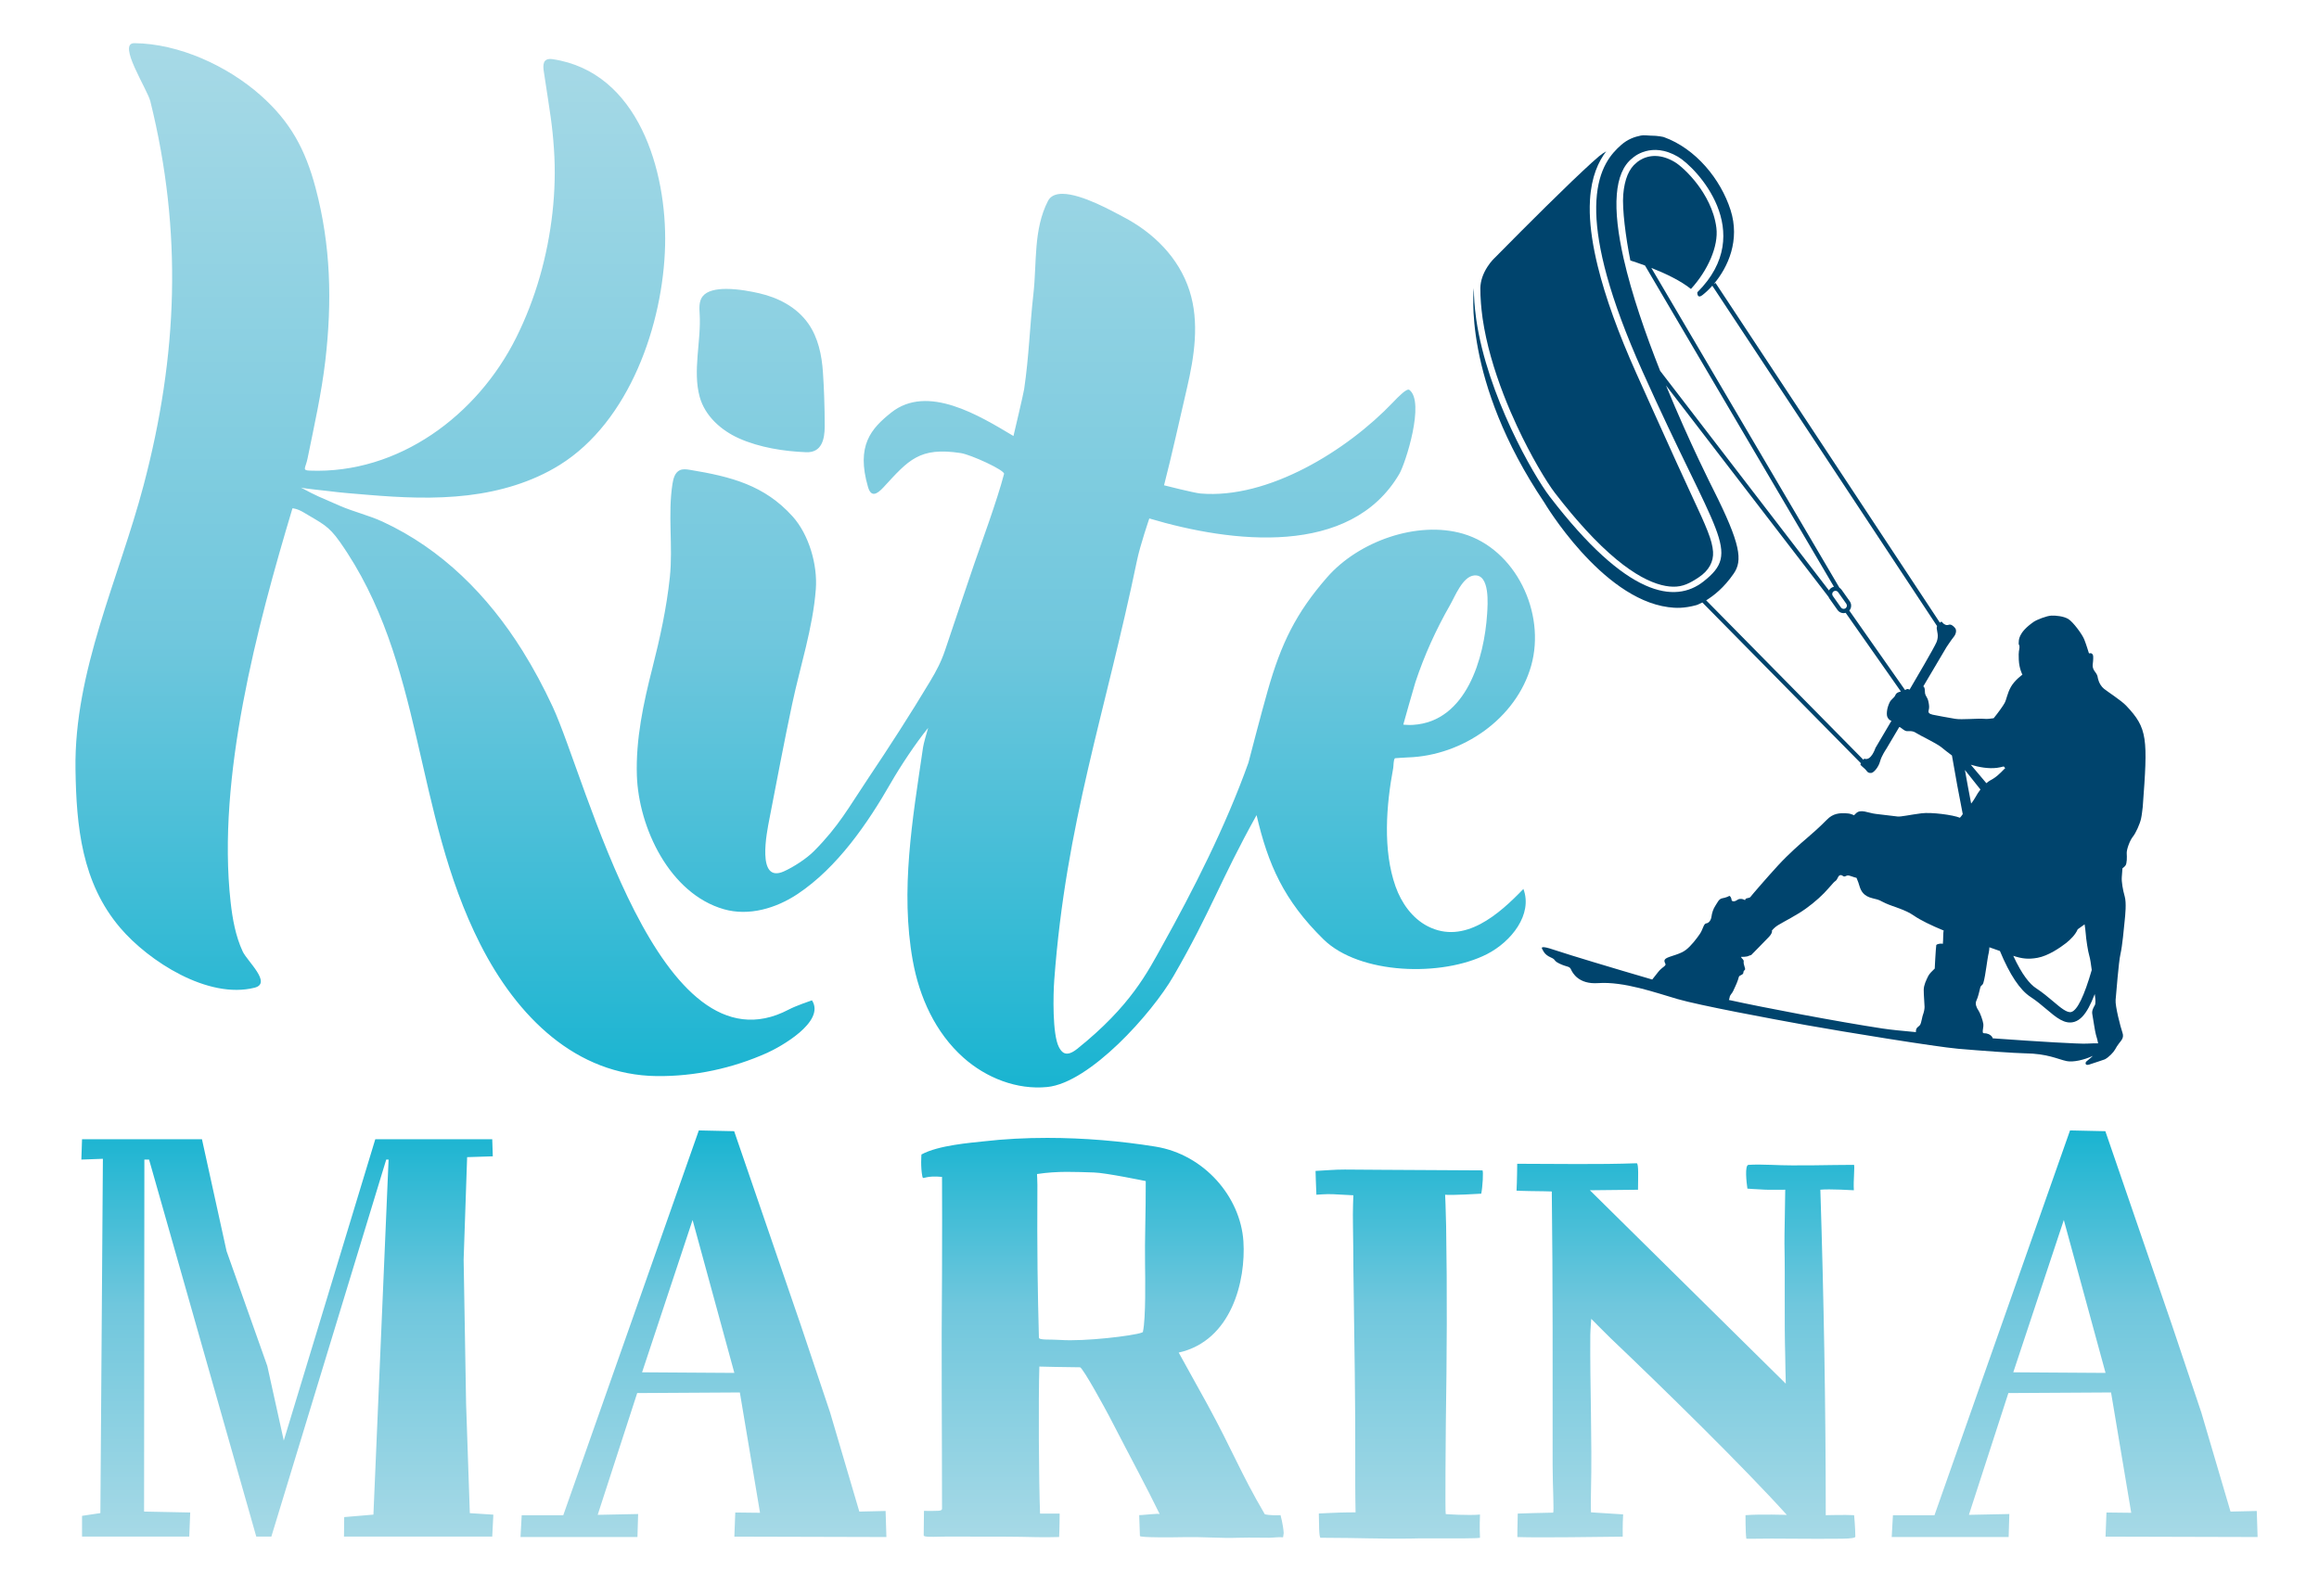 <?xml version="1.0" encoding="utf-8"?>
<!-- Generator: Adobe Illustrator 15.0.0, SVG Export Plug-In . SVG Version: 6.00 Build 0)  -->
<!DOCTYPE svg PUBLIC "-//W3C//DTD SVG 1.1//EN" "http://www.w3.org/Graphics/SVG/1.1/DTD/svg11.dtd">
<svg version="1.1" id="Warstwa_1" xmlns="http://www.w3.org/2000/svg" xmlns:xlink="http://www.w3.org/1999/xlink" x="0px" y="0px"
	 width="350px" height="240.945px" viewBox="0 0 350 240.945" enable-background="new 0 0 350 240.945" xml:space="preserve">
<g>
	<g>
		<defs>
			<path id="SVGID_1_" d="M219.395,82.857c0.009,0.001,0.021,0.001,0.031,0.003c-0.003-0.003-0.011-0.005-0.019-0.005
				C219.402,82.855,219.399,82.857,219.395,82.857"/>
		</defs>
		<clipPath id="SVGID_2_">
			<use xlink:href="#SVGID_1_"  overflow="visible"/>
		</clipPath>
		
			<linearGradient id="SVGID_3_" gradientUnits="userSpaceOnUse" x1="-271.756" y1="297.641" x2="-271.756" y2="297.641" gradientTransform="matrix(-0.443 15.399 15.399 0.443 -4484.239 4135.959)">
			<stop  offset="0" style="stop-color:#A6D9E6"/>
			<stop  offset="0.01" style="stop-color:#A6D9E6"/>
			<stop  offset="0.569" style="stop-color:#70C7DD"/>
			<stop  offset="1" style="stop-color:#19B4D1"/>
		</linearGradient>
		<rect x="219.395" y="82.854" clip-path="url(#SVGID_2_)" fill="url(#SVGID_3_)" width="0.031" height="0.006"/>
	</g>
	<linearGradient id="SVGID_4_" gradientUnits="userSpaceOnUse" x1="121.527" y1="6.517" x2="121.527" y2="164.168">
		<stop  offset="0" style="stop-color:#A6D9E6"/>
		<stop  offset="0.01" style="stop-color:#A6D9E6"/>
		<stop  offset="0.569" style="stop-color:#70C7DD"/>
		<stop  offset="1" style="stop-color:#19B4D1"/>
	</linearGradient>
	<path fill="url(#SVGID_4_)" d="M211.795,109.388c-0.008-0.002,1.654-5.88,1.826-6.392c1.353-4.077,3.103-7.938,5.234-11.663
		c0.742-1.298,1.894-4.295,3.638-4.462c2.422-0.235,2.04,4.418,1.955,5.799c-0.426,6.666-3.121,16.257-11.166,16.758
		c-0.18,0.012-0.353,0.018-0.512,0.018C212.2,109.445,211.796,109.388,211.795,109.388 M158.167,30.337
		c-2.218,4.317-1.668,9.32-2.194,13.997c-0.575,5.14-0.653,9.316-1.404,14.428c-0.108,0.729-1.61,7.059-1.61,7.059
		c-5.112-3.053-12.973-7.916-18.464-3.528c-3.023,2.414-5.305,4.959-3.493,11.213c0.458,1.576,1.31,1.181,2.356,0.042
		c3.772-4.1,5.397-6.104,11.647-5.151c1.533,0.235,6.678,2.595,6.533,3.148c-1.042,4.007-3.474,10.583-4.543,13.705
		c-1.491,4.34-2.368,7.042-4.356,12.907c-0.606,1.789-1.305,3.104-2.274,4.722c-2.913,4.863-6.268,10.057-9.281,14.545
		c-3.051,4.548-4.45,7.251-8.236,11.067c-1.124,1.13-3.068,2.392-4.531,3.051c-4.203,1.893-2.562-6.02-2.197-7.894
		c1.123-5.792,2.216-11.6,3.438-17.367c1.218-5.737,3.125-11.471,3.571-17.347c0.277-3.666-1.03-8.229-3.518-10.988
		c-4.242-4.701-9.259-5.99-15.481-7.017c-0.515-0.084-1.064-0.163-1.536,0.058c-0.721,0.341-0.968,1.23-1.094,2.021
		c-0.739,4.68,0.091,9.429-0.403,14.121c-0.493,4.657-1.492,9.237-2.648,13.766c-1.339,5.242-2.505,10.71-2.329,16.15
		c0.255,7.906,4.949,17.864,13.117,20.211c3.762,1.083,7.883-0.12,11.146-2.296c5.995-3.997,10.551-10.628,14.087-16.8
		c1.392-2.431,3.767-6.024,5.61-8.271c-0.711,2.432-0.736,2.709-0.832,3.369c-1.529,10.441-3.386,21.194-1.489,31.745
		c0.994,5.528,3.401,10.873,7.64,14.655c3.44,3.069,8.085,4.896,12.663,4.441c6.423-0.64,15.793-11.107,19.042-16.729
		c5.683-9.82,7.024-14.389,12.547-24.317c1.732,7.463,4.119,12.876,10.086,18.741c5.446,5.354,17.925,5.71,24.709,2.233
		c3.646-1.869,6.919-5.975,5.478-9.832c-3.63,3.777-8.902,8.49-14.451,5.632c-2.332-1.202-3.961-3.51-4.844-5.994
		c-1.95-5.502-1.408-12.254-0.357-17.885c0.07-0.372,0.017-1.191,0.26-1.481c0,0,1.31-0.106,1.967-0.127
		c8.242-0.26,16.346-5.86,18.6-13.852c2.252-7.991-2.369-17.606-10.293-19.917c-6.896-2.01-15.755,1.141-20.498,6.568
		c-4.745,5.426-6.965,10.076-8.949,17.027c-0.976,3.407-2.935,10.968-2.935,10.968c-3.474,9.723-8.416,19.382-12.97,27.565
		c-2.242,4.024-4.77,9.155-12.877,15.641c-1.715,1.373-2.366,0.491-2.766-0.284c-0.992-1.931-0.856-7.942-0.694-10.11
		c1.767-23.787,7.703-40.24,12.498-63.384c0.477-2.292,1.849-6.295,1.849-6.295c12.426,3.699,30.342,5.875,37.733-6.724
		c0.92-1.566,3.915-10.874,1.516-12.685c-0.381-0.287-1.63,0.995-2.462,1.867C203.323,68,191.408,75.386,181.175,74.5
		c-0.951-0.083-5.489-1.238-5.489-1.238c1.134-4.389,2.439-10.279,3.456-14.659c1.11-4.778,1.92-9.941,0.385-14.72
		c-1.603-4.996-5.455-8.778-10.012-11.148c-1.4-0.729-6.199-3.474-9.176-3.474C159.351,29.262,158.564,29.563,158.167,30.337
		 M22.698,15.317c4.875,19.696,4.148,38.345-1.03,57.963c-3.71,14.063-10.496,28.028-10.275,42.84
		c0.13,8.632,0.932,17.122,6.754,23.954c4.314,5.06,13.264,10.814,20.282,9.032c2.664-0.676-1.117-3.995-1.799-5.467
		c-1.08-2.324-1.542-4.938-1.825-7.47c-2.085-18.767,3.98-41.57,9.336-59.433c0,0,0.668,0.003,1.755,0.66
		c2.695,1.63,3.642,1.916,5.368,4.363c12.865,18.225,11.024,40.643,21.204,60.75c5.593,11.045,14.5,19.798,26.641,19.941
		c5.727,0.066,11.453-1.166,16.678-3.507c1.906-0.855,8.854-4.675,6.762-7.93c0,0-2.356,0.787-3.499,1.39
		c-19.638,10.345-30.484-34.643-35.643-45.727c-1.348-2.899-2.856-5.725-4.55-8.437c-5.202-8.325-12.15-15.338-21.097-19.479
		c-2.108-0.972-4.388-1.493-6.515-2.423c-3.203-1.405-3.275-1.36-5.824-2.729c0.437,0.144,3.812,0.48,4.076,0.516
		c1.983,0.264,3.984,0.404,5.982,0.575c5.032,0.425,10.113,0.668,15.144,0.069c4.843-0.576,9.669-1.978,13.838-4.571
		c10.535-6.552,15.632-21.238,15.92-33.152c0.272-11.228-4.023-26.174-16.96-28.111c-1.523-0.228-1.496,0.881-1.34,1.903
		c0.979,6.477,1.265,7.877,1.527,11.685c0.22,3.181,0.126,6.386-0.225,9.558c-0.728,6.548-2.545,13.025-5.49,18.916
		c-5.826,11.665-17.69,20.588-31.167,20.049c-1.18-0.048-0.608-0.365-0.308-1.834c0.997-4.905,2.105-9.809,2.683-14.773
		c1.034-8.886,0.834-17.398-1.475-26.08c-1.544-5.81-3.8-9.979-8.278-13.954C34.321,9.94,27.002,6.581,20.274,6.517
		c-0.005,0-0.008,0-0.014,0C17.663,6.519,22.227,13.418,22.698,15.317 M106.055,44.729c-0.575,0.723-0.515,1.744-0.459,2.665
		c0.252,4.08-1.088,8.579,0.012,12.537c0.796,2.87,3.232,5.047,5.938,6.252c3.078,1.374,6.777,1.957,10.131,2.086
		c2.342,0.09,2.791-1.955,2.793-3.887c0.001-1.479-0.023-2.984-0.078-4.486c-0.042-1.232-0.104-2.462-0.186-3.673
		c-0.172-2.596-0.719-5.255-2.216-7.379c-1.746-2.482-4.526-3.911-7.414-4.572c-1.091-0.25-3.118-0.658-4.965-0.658
		C108.11,43.615,106.727,43.885,106.055,44.729"/>
	<linearGradient id="SVGID_5_" gradientUnits="userSpaceOnUse" x1="176.507" y1="232.306" x2="176.507" y2="170.654">
		<stop  offset="0" style="stop-color:#A6D9E6"/>
		<stop  offset="0.01" style="stop-color:#A6D9E6"/>
		<stop  offset="0.569" style="stop-color:#70C7DD"/>
		<stop  offset="1" style="stop-color:#19B4D1"/>
	</linearGradient>
	<path fill="url(#SVGID_5_)" d="M198.553,176.769c0,0,0.056,2.251,0.126,3.594c0,0,1.508-0.13,2.493-0.081
		c0.442,0.023,3.085,0.164,3.085,0.164s-0.106,2.412-0.057,4.56c0.066,3.06,0.033,4.104,0.066,6.852
		c0.131,10.637,0.326,19.96,0.279,30.155c-0.017,3.356,0.047,6.297,0.047,6.297s-2.107,0.004-3.753,0.088
		c-1.251,0.066-1.792,0.085-1.792,0.085c0.042,1.491,0,3.668,0.276,3.668h0.624c4.753,0,8.511,0.193,13.262,0.112
		c0.382-0.008,0.759-0.015,1.137-0.026c0.204-0.003,1.043,0,2.133,0.005c2.561,0.012,6.505,0.023,6.892-0.092
		c-0.09-1.547,0-3.506,0-3.506c-1.549,0.168-5.383-0.055-5.17-0.08c-0.107,0.014,0.002-12.777,0.016-13.828
		c0.151-9.869,0.211-19.739,0.043-29.605c-0.046-2.663-0.152-4.767-0.152-4.767c0.882,0.117,5.45-0.161,5.45-0.161
		c0.208-0.979,0.357-3.517,0.173-3.517c-4.904,0-10.296-0.086-15.213-0.086c-2.136-0.014-3.293-0.027-5.429-0.038
		c-0.053,0-0.105,0-0.155,0C201.399,176.561,200.205,176.688,198.553,176.769 M247.01,175.609c-5.848,0.216-12.167,0.08-18.021,0.08
		c0,0-0.023,2.672-0.103,4.058c0,0,1.089,0.059,2.019,0.063c1.494,0.002,3.303,0.061,3.303,0.061
		c0.169,13.621,0.121,28.014,0.125,41.329c0.003,3.15,0.247,7.156,0.063,7.156c-1.104,0-5.326,0.14-5.326,0.14
		c-0.06,2.018-0.06,3.546-0.06,3.546c3.853,0.123,12.188-0.035,15.903-0.061c0,0-0.035-1.805,0.061-3.361
		c0,0-3.734-0.246-4.832-0.308c-0.021,0.224-0.072-1.007-0.017-3.249c0.181-7.738-0.166-15.738-0.107-23.479
		c0.008-0.789,0.144-2.487,0.144-2.487s2.396,2.421,2.936,2.936c7.969,7.586,20.072,19.444,26.585,26.668
		c0,0-3.974-0.141-6.238,0.04c0,0-0.014,2.555,0.124,3.549c0,0,0.875,0.033,1.774,0c0.822-0.03,2.856-0.015,5.257,0
		c2.4,0.016,5.17,0.03,7.464,0c1.304-0.019,1.956-0.124,1.956-0.308c0-1.305-0.184-3.241-0.184-3.241c-1.308-0.077-4.281,0-4.281,0
		c0-16.269-0.294-32.869-0.816-49.136c1.328-0.144,5.058,0.083,5.058,0.083c-0.101-1.488,0.183-3.835,0-3.835
		c-3.818,0-8.378,0.186-12.479,0c-1.184-0.05-2.446-0.062-3.425,0c-0.599,0.039-0.297,2.691-0.162,3.588
		c0,0,1.021,0.086,2.772,0.164c0.097,0.006,2.84,0.022,2.937,0c0,1.305-0.138,7.172-0.118,8.1
		c0.116,5.687-0.046,11.393,0.118,17.102c0.024,0.922,0.028,2.646,0.082,4.078c-3.699-3.636-29.318-28.952-29.564-29.196
		c0.045,0,7.262-0.079,7.262-0.079c0-1.626,0.129-3.998-0.204-3.998C247.01,175.609,247.01,175.609,247.01,175.609 M56.641,171.984
		l-13.811,45.49l-2.487-11.261l-6.148-17.339l-3.715-16.891H12.382l-0.103,3.073l3.25-0.118l-0.379,53.487l-2.767,0.415
		l-0.001,3.135h16.181l0.145-3.642l-6.963-0.14l0.045-53.136h0.71l16.18,56.917h2.274l17.338-56.917h0.356l-2.288,53.598
		l-4.41,0.373l-0.032,2.946h22.375l0.167-3.313l-3.549-0.229l-0.564-16.501l-0.37-21.763l0.527-15.479l3.874-0.125l-0.084-2.581
		H56.641z M159.987,202.281c-1.439-0.104-3.188,0.063-3.188-0.343c-0.191-7.169-0.285-12.681-0.229-23.071
		c0.002-0.39-0.056-1.629-0.056-1.629c3.187-0.485,5.825-0.311,8.609-0.234c1.757,0.046,7.801,1.298,7.801,1.298
		c0.014,4.976-0.167,8.899-0.105,12.576c0.029,2.024,0.123,8.166-0.317,10.143c0.382,0.353-6.487,1.309-10.958,1.309
		C160.982,202.329,160.456,202.314,159.987,202.281 M148.437,172.307c-1.875,0.214-6.798,0.571-9.366,1.979
		c0,0-0.157,1.877,0.138,3.316c0.068,0.34,0.127,0.229,0.667,0.12c0.412-0.082,1.107-0.168,2.3-0.052
		c0.018,0.168,0.023,12.203,0,14.581c-0.12,12.064,0,23.726,0,35.505c0,0.399-0.537,0.336-2.725,0.336c0,0-0.04,2.487-0.04,3.699
		c0,0.257,1.156,0.227,2.369,0.197c0.453-0.012,0.916-0.024,1.329-0.021c1.634,0.013,3.199,0.012,4.741,0.012
		c2.767-0.003,5.468-0.004,8.394,0.073c1.492,0.043,3.606-0.017,3.606-0.017c0.064-1.029,0.08-3.538,0.08-3.538h-2.958
		c-0.191-4.847-0.256-17.328-0.106-22.194c0,0,4.228,0.11,6.129,0.11c0.427,0,4.047,6.677,4.413,7.387
		c3.329,6.457,5.636,10.681,7.615,14.762c-0.161-0.032-0.54-0.044-1.367,0.04c-1.091,0.111-1.719,0.132-1.719,0.132
		c-0.006,0.152,0.108,2.996,0.108,3.146c0,0.265,5.123,0.21,6.854,0.173c1.269-0.023,2.519,0.016,3.769,0.055
		c1.433,0.045,2.865,0.089,4.322,0.037c0.902-0.033,2.003-0.021,3.039-0.012c0.54,0.007,1.061,0.012,1.529,0.012
		c0.623-0.001,1.396-0.133,2.093-0.067l0.096-0.64c-0.09-1.32-0.479-2.703-0.479-2.703c-1.581,0.089-2.373-0.132-2.373-0.132
		c-3.713-6.34-4.756-9.403-8.669-16.59c-0.494-0.918-4.328-7.821-4.328-7.821c8.027-1.797,10.147-10.926,9.767-16.782
		c-0.435-6.729-5.924-13.124-13.27-14.311c-5.205-0.842-10.809-1.318-16.33-1.318C154.792,171.78,151.547,171.948,148.437,172.307
		 M96.907,207.17l7.624-22.995l6.304,23.086L96.907,207.17z M85.012,228.749h-6.273l-0.181,3.288h17.65l0.102-3.472l-6.103,0.124
		l5.963-18.386l15.493-0.092l3.045,18.167l-3.735-0.044l-0.139,3.642l22.948,0.061l-0.121-3.934l-3.967,0.092l-4.413-14.97
		l-4.426-13.19l-10.051-29.265l-5.332-0.116L85.012,228.749z M303.859,207.17l7.627-22.995l6.299,23.086L303.859,207.17z
		 M291.964,228.749h-6.27l-0.183,3.288h17.648l0.103-3.472l-6.102,0.124l5.959-18.386l15.496-0.092l3.045,18.167l-3.736-0.044
		l-0.14,3.642l22.95,0.061l-0.126-3.934l-3.962,0.092l-4.411-14.97l-4.427-13.19l-10.053-29.265l-5.331-0.116L291.964,228.749z"/>
	<path fill="#00446D" d="M320.893,106.526c-0.754-0.794-2.839-2.127-3.348-2.549c-0.804-0.667-0.941-1.712-0.941-1.712
		c-0.023-0.259-0.18-0.556-0.36-0.783c-0.577-0.729-0.371-1.139-0.343-1.673c0.029-0.537,0.085-0.942-0.182-1.132
		c-0.266-0.19-0.388,0.114-0.472-0.145c-0.085-0.257-0.359-1.195-0.676-1.994c-0.314-0.8-1.709-2.67-2.409-3.09
		c-0.702-0.422-1.832-0.535-2.534-0.512c-0.703,0.022-2.223,0.612-2.71,0.953c-2.36,1.655-2.213,2.773-2.241,3.148
		c-0.039,0.44,0.147,0.188,0.118,0.695c-0.03,0.504-0.165,0.467-0.105,1.856c0.06,1.39,0.547,2.261,0.547,2.261
		s-1.182,0.847-1.744,1.86c-0.563,1.01-0.629,1.837-0.946,2.428c-0.233,0.433-1.015,1.518-1.649,2.29
		c-0.492,0.076-1.007,0.139-1.432,0.091c-0.862-0.094-3.4,0.168-4.385-0.003c-0.982-0.172-2.888-0.5-3.402-0.625
		c-0.513-0.127-0.701-0.303-0.589-0.675c0.108-0.369,0.085-0.746-0.05-1.346c-0.135-0.601-0.422-0.787-0.495-1.171
		c-0.056-0.288,0.031-0.918-0.269-1.08l3.503-5.923c0,0,0.774-1.168,1.089-1.543c0.318-0.377,0.5-0.993,0.203-1.351
		c-0.296-0.356-0.652-0.61-0.973-0.477c-0.319,0.132-0.734-0.06-0.948-0.378c-0.063-0.094-0.166-0.097-0.275-0.042l-0.088,0.104
		l-33.869-51.301l-0.266,0.176c2.178-2.561,3.992-6.638,2.535-11.183c-1.49-4.644-5.243-9.272-10.089-11.011
		c0,0-0.824-0.216-2.013-0.216c0,0-0.007,0-0.012,0c-0.438,0-0.924-0.11-1.438-0.007c-0.943,0.19-1.974,0.55-2.952,1.411
		c-1.461,1.287-3.449,3.457-3.739,8.376c-0.036,0.588-0.046,1.197-0.029,1.866c0.136,5.091,1.895,12.597,6.96,23.901
		c11.302,25.213,15.014,27.23,9.215,31.773c-4.276,3.354-11.515,2.398-23.196-12.827c-2.454-3.197-9.417-15.312-11.082-26.704
		c-0.022-0.143-0.036-0.288-0.056-0.432c-0.196-1.464-0.311-2.918-0.304-4.334c0,0-1.859,13.806,10.624,32.366
		c0,0,8.551,14.441,18.7,15.795c1.124,0.15,2.367,0.21,4.268-0.308c0,0,0.339-0.109,0.888-0.395l23.936,24.282
		c-0.055,0.083-0.09,0.139-0.09,0.139c-0.029,0.08,0.251,0.336,0.709,0.726c0.273,0.231,0.333,0.653,0.955,0.583
		c0.359-0.042,1.075-0.852,1.311-1.735c0.236-0.882,0.922-1.86,0.922-1.86l1.932-3.262c0.056-0.048,0.03-0.142,0.239,0.007
		c0.336,0.237,0.632,0.514,0.919,0.544c0.286,0.033,0.831-0.127,1.414,0.263c0.582,0.388,3.003,1.514,3.819,2.159
		c0.453,0.36,0.999,0.817,1.603,1.249c0.52,3.066,1.101,6.176,1.632,8.855c-0.187,0.248-0.264,0.392-0.43,0.547
		c-1.027-0.428-4.303-0.863-5.808-0.671c-1.704,0.216-3.121,0.548-3.612,0.481c-0.491-0.065-2.138-0.269-3.278-0.391
		c-1.139-0.121-2.303-0.816-3.012-0.058c-0.093,0.097-0.185,0.186-0.277,0.27c-0.257-0.138-0.557-0.247-0.9-0.28
		c-1.334-0.125-2.29,0.013-3.209,0.96c-0.917,0.945-2.24,2.134-3.073,2.835c-0.833,0.697-2.707,2.346-4.258,4.031
		c-1.55,1.685-4.013,4.53-4.175,4.764c-0.157,0.234-0.62,0.127-0.768,0.347c-0.032,0.049-0.049,0.1-0.061,0.15
		c-0.55-0.315-0.983-0.186-1.247,0.013c-0.299,0.224-0.772,0.224-0.781-0.052c-0.011-0.275-0.236-0.666-0.371-0.587
		c-0.136,0.083-0.496,0.248-1.026,0.342c-0.533,0.094-0.716,0.633-1.037,1.103c-0.32,0.468-0.529,1.102-0.599,1.658
		c-0.069,0.559-0.401,0.986-0.797,1.03c-0.396,0.044-0.478,0.887-0.957,1.59c-0.48,0.702-1.318,1.815-2.141,2.435
		c-0.821,0.625-2.217,0.883-2.834,1.192c-0.618,0.311-0.3,0.669-0.213,0.927c0.081,0.254-0.47,0.5-0.838,0.891l-0.007,0.005
		c-0.072,0.076-0.163,0.182-0.262,0.302c-0.314,0.38-0.721,0.903-0.898,1.136c-6.006-1.749-12.688-3.773-14.091-4.251
		c-2.379-0.811-2.854-0.813-2.422-0.197c0,0,0.238,0.693,1.166,1.093c0.93,0.399,0.322,0.479,1.438,0.994
		c1.117,0.513,1.416,0.32,1.647,0.833c0.229,0.513,1.142,2.279,4.101,2.069c3.873-0.275,8.676,1.445,11.972,2.404
		c3.297,0.96,13.987,2.953,19.46,3.941c5.472,0.984,19.555,3.275,22.898,3.565c3.339,0.292,8.666,0.671,10.077,0.688
		c3.435,0.043,4.92,0.882,6.306,1.175c0.956,0.202,2.66-0.177,3.954-0.791c-0.423,0.414-0.9,0.754-1.018,0.881
		c-0.118,0.125-0.204,0.639,0.46,0.433c0.668-0.205,2.358-0.787,2.358-0.787c0.622-0.328,1.312-1.062,1.543-1.477
		c0.23-0.416,0.31-0.541,0.621-0.959c0.315-0.416,0.77-0.818,0.503-1.585c-0.271-0.764-1.13-4.06-1.034-4.959
		c0.092-0.898,0.447-5.701,0.734-6.931c0.285-1.232,0.511-3.829,0.618-4.871c0.11-1.04,0.297-2.841,0.021-3.812
		c-0.276-0.967-0.498-2.203-0.44-2.938c0.056-0.675,0.093-1.226,0.101-1.313c0.203-0.141,0.366-0.291,0.455-0.418
		c0.234-0.333,0.224-1.29,0.188-1.838c-0.039-0.55,0.447-1.911,0.916-2.498c0.471-0.583,1.062-1.926,1.239-2.705
		c0.125-0.55,0.201-1.351,0.261-1.799C324.169,111.474,324.165,109.967,320.893,106.526z M286.893,104.396
		c-0.39,0.079-0.699,0.204-0.847,0.577c-0.155,0.372-0.627,0.604-0.838,1.037c-0.211,0.435-0.366,0.908-0.414,1.378
		c-0.046,0.472,0,0.728,0.087,0.902c0.144,0.289,0.323,0.44,0.587,0.533l-2.411,4.091c0,0-0.646,2.027-1.679,1.619
		c-0.016-0.006-0.072,0.064-0.146,0.164l-23.724-24.069c1.114-0.676,2.697-1.912,4.154-4.033c1.354-1.971,1.101-4.388-3.09-12.719
		c0,0-3.534-6.93-7.127-15.684l24.522,31.905c0.032,0.083,0.075,0.164,0.128,0.24l1.237,1.749c0.28,0.396,0.773,0.56,1.231,0.43
		l8.332,11.88C286.896,104.396,286.896,104.396,286.893,104.396z M276.736,89.282c0.032-0.023,0.067-0.042,0.104-0.056
		c0.211-0.084,0.449-0.013,0.581,0.173l1.237,1.748c0.076,0.106,0.103,0.237,0.082,0.367c-0.023,0.128-0.092,0.242-0.201,0.317
		c-0.219,0.155-0.527,0.1-0.682-0.117l-1.237-1.748C276.463,89.745,276.516,89.439,276.736,89.282z M288.207,104.111
		c-0.104-0.056-0.211-0.091-0.32-0.093c-0.022,0-0.043,0.003-0.064,0.005l-0.301,0.147l-8.411-11.997
		c0.135-0.154,0.225-0.344,0.261-0.551c0.052-0.299-0.018-0.597-0.191-0.844l-1.237-1.749c-0.089-0.125-0.201-0.224-0.324-0.304
		l-28.389-48.279c2.154,0.847,4.416,1.926,5.978,3.178c2.525-2.767,4.19-6.44,3.838-9.24c-0.34-2.719-1.721-5.038-2.819-6.505
		c-1.275-1.699-2.709-2.974-3.501-3.439c-0.969-0.566-1.918-0.866-2.828-0.89c-0.428-0.014-0.851,0.036-1.259,0.145
		c-0.979,0.264-1.562,0.797-1.568,0.802l-0.038,0.037l-0.042,0.032c-1.136,0.881-1.81,2.501-2.002,4.82
		c-0.176,2.135,0.372,6.449,1.075,9.936c0.676,0.217,1.429,0.473,2.209,0.76l28.516,48.494c-0.063,0.013-0.123,0.03-0.183,0.056
		c-0.084,0.034-0.164,0.076-0.237,0.128c-0.144,0.102-0.254,0.229-0.334,0.372l-25.479-33.152
		c-2.191-5.524-4.293-11.573-5.515-16.976c-0.819-3.634-1.244-6.976-1.021-9.67c0.201-2.442,0.926-4.356,2.364-5.469
		c0,0,0.729-0.704,2.008-1.048c1.192-0.319,2.858-0.325,4.859,0.844c2.706,1.586,12.077,11.345,2.92,20.467
		c0,0-0.021,0.34,0.111,0.521c0.104,0.141,0.302,0.183,0.669-0.108c0.486-0.383,0.99-0.857,1.481-1.406l33.923,51.38l-0.028,0.03
		c0.006,0.003,0.014,0.007,0.021,0.01c-0.036,0.102-0.053,0.203-0.046,0.297c0.036,0.508,0.36,1.129-0.034,2.1
		C291.929,97.773,289.068,102.65,288.207,104.111z M293.229,142.48c-0.27-0.075-0.861,0.005-0.993,0.193c0,0-0.138,1.41-0.151,2.022
		c-0.01,0.611-0.086,1.134-0.076,1.47c0.004,0.013,0.004,0.029,0.004,0.045c-0.376,0.35-0.826,0.801-0.989,1.133
		c-0.287,0.589-0.676,1.35-0.681,2.084c-0.008,0.733,0.13,2.229,0.126,2.58c-0.002,0.351-0.097,0.798-0.236,1.167
		c-0.06,0.155-0.112,0.403-0.166,0.653c-0.078,0.347-0.157,0.711-0.273,0.891c-0.204,0.312-0.683,0.364-0.627,1.096
		c-0.104-0.01-0.208-0.021-0.312-0.029c-1.833-0.171-3.438-0.32-4.727-0.515c-6.737-1.025-17.92-3.149-23.194-4.313
		c0.048-0.111,0.099-0.223,0.114-0.395c0.035-0.348,0.388-0.605,0.529-0.938c0.003-0.004,0.006-0.008,0.007-0.014
		c0.142-0.337,0.516-1.055,0.71-1.642c0.196-0.587,0.091-0.565,0.42-0.731c0.334-0.163,0.406-0.24,0.414-0.441
		c0.01-0.198,0.101-0.262,0.232-0.404c0.133-0.142-0.265-0.8-0.187-1.229c0.052-0.294-0.368-0.519-0.368-0.636
		c0-0.054,0-0.085,0-0.085c0,0.021,0.882,0.032,1.157-0.157c0.056-0.038,0.319-0.078,0.368-0.131
		c0.312-0.332,1.879-1.892,2.678-2.742c0.383-0.408,0.482-0.736,0.431-0.966c0.012-0.013,0.05-0.025,0.062-0.041
		c0.199-0.24,0.499-0.519,0.889-0.756c0.919-0.559,2.69-1.433,4.128-2.454c1.434-1.025,2.664-2.164,3.448-3.086
		c0.788-0.921,0.886-0.987,1.076-1.126c0.19-0.137,0.262-0.378,0.421-0.644c0.158-0.264,0.433-0.305,0.686-0.1
		c0.249,0.204,0.455-0.044,0.728-0.083c0.195-0.028,0.854,0.265,1.326,0.372c0.242,0.576,0.327,0.836,0.443,1.228
		c0.229,0.767,0.62,1.528,1.975,1.852c1.354,0.324,0.868,0.262,2.006,0.772c1.134,0.515,2.891,0.913,4.229,1.846
		c0.986,0.686,2.635,1.483,4.507,2.257C293.255,140.685,293.299,142.003,293.229,142.48z M307.521,144.595
		c1.621-0.296,3.417-1.535,4.291-2.214c0.686-0.534,1.438-1.297,1.773-2.091l1.038-0.744c0.07,0.452,0.13,0.896,0.154,1.23
		c0.073,1.059,0.356,2.862,0.56,3.529c0.131,0.425,0.261,1.317,0.364,2.129c-1.137,3.928-2.169,6.063-3.071,6.336
		c-0.64,0.196-1.629-0.642-2.772-1.613c-0.741-0.623-1.576-1.33-2.538-1.957c-0.977-0.634-2.149-2.06-3.461-4.903
		C305.164,144.732,306.143,144.848,307.521,144.595z M301.411,115.915c0.351-0.048,0.686-0.121,1.007-0.211l0.23,0.27
		c-0.023,0.003-0.063,0.035-0.063,0.035c-1.779,1.871-1.964,1.5-2.788,2.225l-2.35-2.787
		C298.644,115.814,300.136,116.085,301.411,115.915z M296.557,116.237l2.344,2.95c-0.629,0.796-0.727,1.285-1.403,2.121
		C297.187,119.71,296.874,118.019,296.557,116.237z M314.916,157.551c-1.119,0.056-7.188-0.3-13.889-0.782
		c-0.09-0.006-0.184-0.013-0.274-0.02c-0.022-0.088-0.056-0.164-0.098-0.224c-0.287-0.388-0.782-0.554-1.21-0.541
		c-0.122,0.002-0.175-0.063-0.191-0.17c-0.047-0.272,0.142-0.817,0.085-1.232c-0.079-0.578-0.498-1.711-0.755-2.07
		c-0.254-0.357-0.534-0.976-0.289-1.457c0.244-0.481,0.472-1.514,0.577-1.946c0.111-0.431,0.315-0.27,0.467-0.718
		c0.155-0.447,0.359-1.706,0.446-2.336c0.088-0.631,0.276-1.873,0.372-2.228c0.051-0.188,0.079-0.534,0.096-0.82
		c0.075,0.028,0.152,0.054,0.229,0.082c0.481,0.168,0.938,0.326,1.36,0.479c1.493,3.595,3.031,5.898,4.631,6.937
		c0.88,0.571,1.675,1.246,2.378,1.84c1.492,1.266,2.781,2.358,4.231,1.916c0.428-0.129,0.829-0.391,1.22-0.804
		c0.64-0.685,1.239-1.783,1.851-3.393c0.024,0.201,0.044,0.367,0.059,0.468c0.055,0.447,0.091,0.997-0.063,1.246
		c-0.155,0.25-0.467,0.806-0.369,1.292c0.096,0.485,0.415,2.7,0.554,3.144c0.136,0.446,0.283,0.964,0.33,1.292
		C316.211,157.493,315.613,157.522,314.916,157.551z"/>
	<path fill="#00446D" d="M223.742,47.882c0.012,0.079,0.021,0.158,0.031,0.238c0.284,1.927,0.717,3.851,1.236,5.709
		c1.128,4.018,2.66,7.729,3.938,10.476c1.071,2.305,2.192,4.427,3.203,6.177c1.006,1.74,1.901,3.116,2.532,3.938
		c0.801,1.041,1.597,2.035,2.434,3.037c0.3,0.356,0.593,0.701,0.884,1.036c7.067,8.16,11.751,10.002,14.472,10.076
		c1.506,0.042,2.594-0.529,3.958-1.441c1.454-0.974,2.218-2.316,2.116-3.831c-0.119-1.731-0.962-3.685-3.25-8.566
		c-1.352-2.892-3.074-6.707-5.182-11.381l-0.311-0.688l-0.359-0.794c-0.648-1.445-1.519-3.372-2.465-5.485
		c-2.737-6.103-4.683-11.504-5.826-16.154c-0.742-3.016-1.146-5.715-1.212-8.085c-0.017-0.665-0.006-1.323,0.031-1.957
		c0.21-3.538,1.281-5.806,2.447-7.339c-0.4,0.229-0.781,0.488-1.123,0.778c-0.594,0.503-1.407,1.238-2.416,2.187
		c-0.522,0.488-1.079,1.016-1.659,1.571c-4.938,4.739-11.544,11.458-11.616,11.533l-0.02,0.018l-0.021,0.019
		c-0.002,0.003-0.542,0.503-1.075,1.331c-0.679,1.054-1.038,2.131-1.066,3.206c-0.004,0.72,0.028,1.469,0.092,2.287
		c0.051,0.647,0.119,1.292,0.203,1.92C223.728,47.758,223.735,47.819,223.742,47.882"/>
</g>
</svg>
